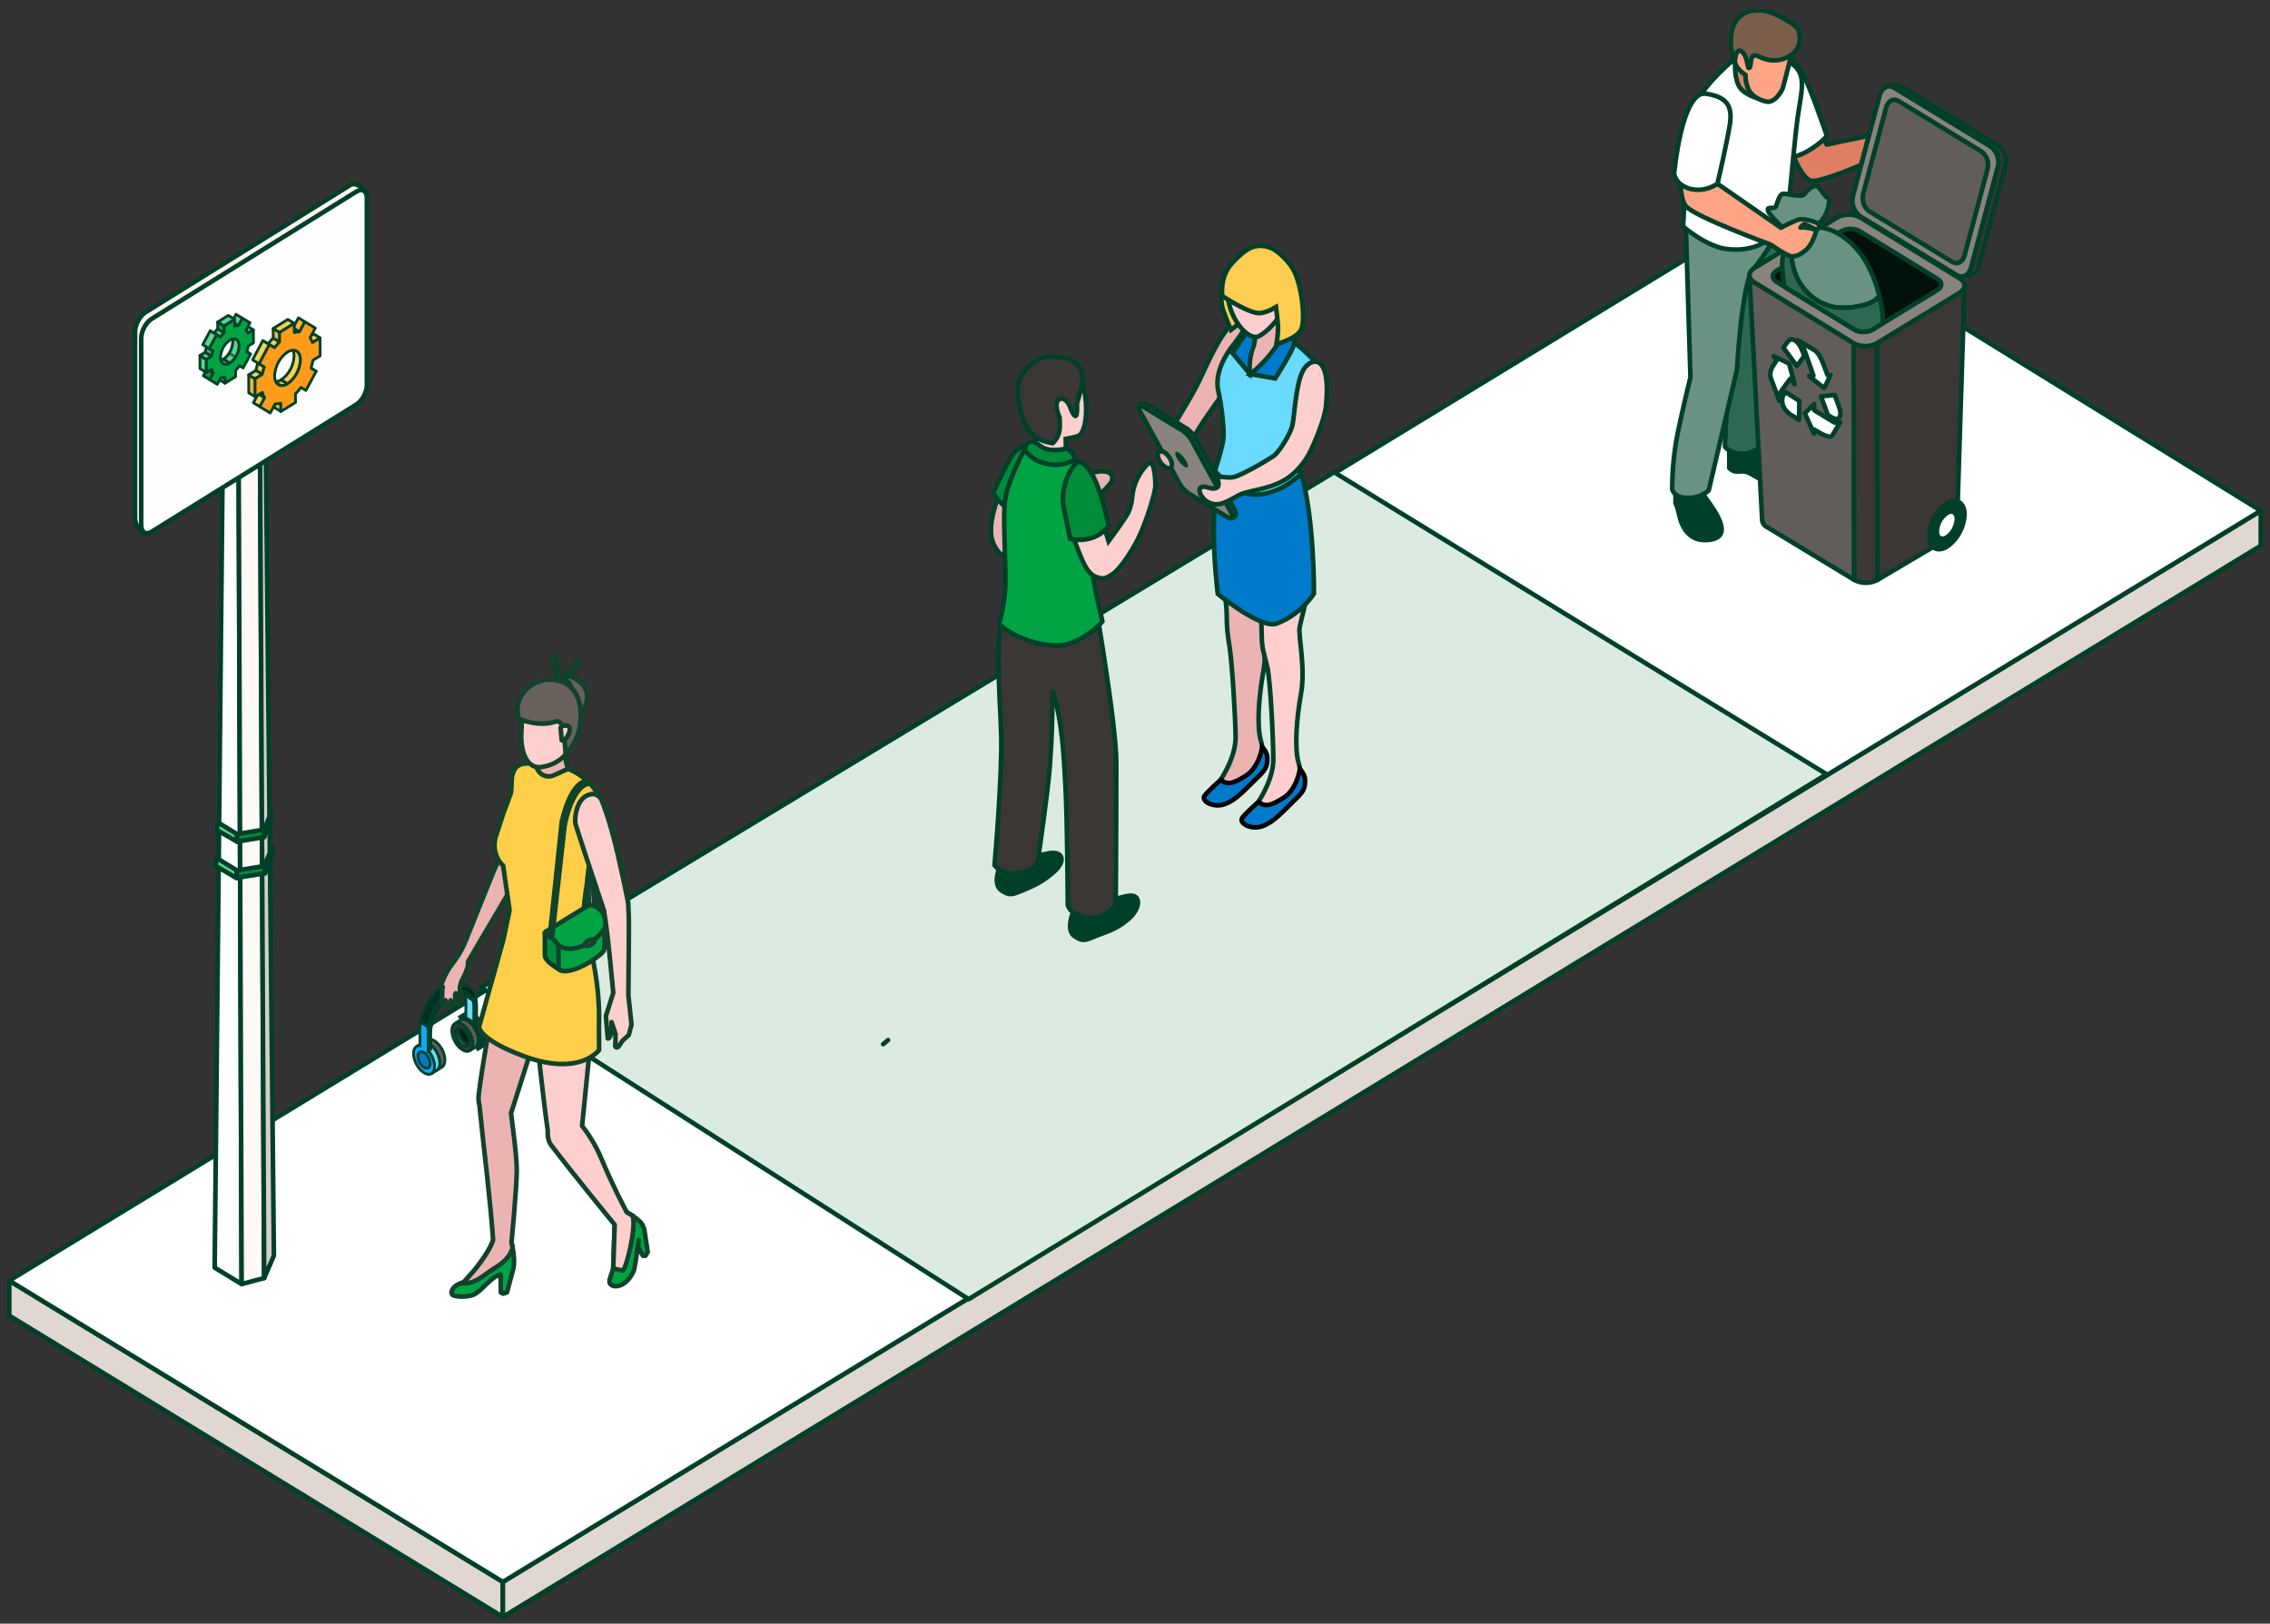 <svg width="246" height="176" viewBox="0 0 246 176" fill="none" xmlns="http://www.w3.org/2000/svg">
<rect x="0" y="0" width="246" height="176" fill="#333333" stroke="none"/>
<path d="M1 142.612L54.496 175.271L245 59.157L191.823 26.304L1 142.612Z" fill="#E0D7D0" stroke="#00402A" stroke-width="0.5" stroke-linecap="round" stroke-linejoin="round"/>
<path d="M1 142.612V138.817L54.496 171.475V175.271L1 142.612Z" fill="#E0D7D0" stroke="#00402A" stroke-width="0.5" stroke-linecap="round" stroke-linejoin="round"/>
<path d="M54.496 171.475V175.271L245 59.157V55.361L54.496 171.475Z" fill="#E0D7D0" stroke="#00402A" stroke-width="0.5" stroke-linecap="round" stroke-linejoin="round"/>
<path d="M187.458 90.434L245 55.361L191.823 22.509L1 138.817L54.496 171.475L187.458 90.434Z" fill="white" stroke="#00402A" stroke-width="0.5" stroke-linecap="round" stroke-linejoin="round"/>
<path d="M52.137 107.045L104.972 140.829L197.945 83.926L144.584 51.186L52.137 107.045Z" fill="#DCEBE1" stroke="#00402A" stroke-width="0.5" stroke-linecap="round" stroke-linejoin="round"/>
<path d="M95.711 113.185L96.235 112.745" stroke="#00402A" stroke-width="0.5" stroke-linecap="round" stroke-linejoin="round"/>
<g clip-path="url(#clip0_321_1719)">
<path d="M51.229 110.329C50.911 110.134 50.623 110.116 50.415 110.244L49.851 110.591C50.059 110.463 50.347 110.481 50.665 110.675C51.298 111.061 51.809 111.997 51.806 112.765C51.805 113.147 51.678 113.416 51.472 113.542L52.036 113.195C52.242 113.069 52.369 112.8 52.37 112.419C52.372 111.65 51.862 110.715 51.229 110.329Z" fill="#0DA9FF" stroke="#00402A" stroke-miterlimit="10"/>
<path d="M50.665 110.675C51.298 111.061 51.809 111.997 51.806 112.765C51.804 113.533 51.29 113.843 50.658 113.457C50.025 113.071 49.515 112.136 49.517 111.368C49.519 110.599 50.033 110.289 50.665 110.675V110.675Z" fill="#5B5E71"/>
<path d="M51.375 110.859L50.489 110.315L50.481 108.538C50.48 108.271 50.449 108.028 50.39 107.813L51.276 108.358C51.335 108.572 51.366 108.815 51.366 109.082L51.375 110.859Z" fill="#6BDAFF" stroke="#00402A" stroke-width="0.3" stroke-miterlimit="10"/>
<path d="M51.816 112.766C51.814 113.147 51.687 113.415 51.482 113.542L50.929 113.879C50.722 114.015 50.427 114.001 50.102 113.804C49.471 113.417 48.961 112.482 48.962 111.714C48.964 111.318 49.101 111.044 49.321 110.925C49.311 110.927 49.303 110.933 49.295 110.937L49.859 110.59C50.069 110.462 50.356 110.481 50.674 110.676C51.307 111.061 51.818 111.996 51.816 112.766V112.766Z" fill="#1D2943"/>
<path d="M50.674 110.675C50.356 110.481 50.068 110.463 49.859 110.591L49.296 110.937C49.504 110.809 49.702 110.887 50.02 111.081C50.652 111.467 51.128 112.36 51.126 113.128C51.125 113.51 51.123 113.762 50.917 113.888L51.481 113.542C51.687 113.416 51.814 113.147 51.815 112.765C51.817 111.997 51.306 111.061 50.674 110.675V110.675Z" fill="#615D5A" stroke="#00402A" stroke-width="0.3" stroke-miterlimit="10"/>
<path d="M50.11 111.022C50.743 111.408 51.253 112.343 51.251 113.112C51.249 113.88 50.735 114.19 50.103 113.804C49.47 113.418 48.96 112.482 48.962 111.714C48.964 110.946 49.478 110.636 50.11 111.022V111.022Z" fill="#3A3735" stroke="#00402A" stroke-width="0.3" stroke-miterlimit="10"/>
<path d="M50.41 113.023C50.008 112.778 49.684 112.184 49.686 111.697C49.686 111.594 49.701 111.504 49.728 111.429C49.52 111.458 49.381 111.652 49.38 111.97C49.379 112.457 49.703 113.05 50.104 113.295C50.421 113.488 50.69 113.407 50.791 113.124C50.68 113.14 50.549 113.108 50.41 113.023H50.41Z" fill="#615D5A" stroke="#00402A" stroke-width="0.3" stroke-miterlimit="10"/>
<path d="M50.109 111.53C49.969 111.445 49.839 111.413 49.728 111.429C49.701 111.504 49.686 111.594 49.686 111.697C49.684 112.184 50.008 112.778 50.41 113.023C50.549 113.108 50.68 113.14 50.791 113.124C50.818 113.049 50.833 112.959 50.833 112.856C50.834 112.369 50.51 111.775 50.109 111.53L50.109 111.53Z" fill="#002015" stroke="#00402A" stroke-width="0.3" stroke-miterlimit="10"/>
<path d="M51.276 108.358L50.39 107.813L50.682 107.636L51.568 108.18L51.276 108.358Z" fill="#D6B218"/>
<path d="M51.568 108.18C51.62 108.4 51.647 108.644 51.648 108.91L51.656 110.691L51.374 110.863L51.367 109.082C51.366 108.815 51.335 108.572 51.276 108.358L51.568 108.18V108.18Z" fill="#0DA9FF" stroke="#00402A" stroke-width="0.3" stroke-miterlimit="10"/>
<path d="M47.077 112.815C46.759 112.621 46.47 112.603 46.262 112.731L45.698 113.077C45.907 112.95 46.195 112.968 46.513 113.162C47.145 113.548 47.656 114.484 47.654 115.252C47.653 115.634 47.526 115.902 47.32 116.028L47.884 115.682C48.09 115.556 48.217 115.287 48.218 114.906C48.22 114.137 47.709 113.201 47.077 112.815Z" fill="#615D5A" stroke="#00402A" stroke-width="0.3" stroke-miterlimit="10"/>
<path d="M46.513 113.162C47.145 113.548 47.656 114.484 47.654 115.252C47.652 116.02 47.138 116.33 46.506 115.944C45.873 115.558 45.362 114.622 45.364 113.854C45.367 113.086 45.88 112.776 46.513 113.162V113.162Z" fill="#5B5E71"/>
<path d="M46.522 113.162C46.204 112.968 45.916 112.95 45.707 113.077L45.143 113.424C45.352 113.296 45.153 113.496 45.471 113.691C46.103 114.077 46.814 114.913 46.812 115.681C46.811 116.063 46.971 116.249 46.765 116.375L47.329 116.028C47.535 115.902 47.662 115.634 47.663 115.252C47.665 114.484 47.154 113.548 46.522 113.162H46.522Z" fill="#6BDAFF" stroke="#00402A" stroke-width="0.3" stroke-miterlimit="10"/>
<path d="M46.4 113.886L46.544 112.106C46.544 111.839 46.417 111.573 46.468 111.292L45.582 110.748C45.531 111.029 45.505 111.307 45.505 111.575L45.513 113.346C45.101 113.306 44.811 113.624 44.809 114.201C44.807 114.969 45.318 115.904 45.951 116.291C46.583 116.677 47.097 116.367 47.099 115.599C47.101 115.021 46.812 114.348 46.4 113.886Z" fill="#0DA9FF" stroke="#00402A" stroke-width="0.3" stroke-miterlimit="10"/>
<path d="M46.468 111.293L45.583 110.749L45.874 110.571L46.76 111.115L46.468 111.293Z" fill="#D6B218"/>
<path d="M46.76 111.115C46.703 111.398 46.672 111.678 46.673 111.947L46.681 113.728L46.399 113.9L46.391 112.119C46.391 111.851 46.417 111.573 46.468 111.293L46.76 111.115Z" fill="#6BDAFF" stroke="#00402A" stroke-width="0.3" stroke-miterlimit="10"/>
<path d="M45.956 114.093C46.323 114.317 46.62 114.859 46.618 115.305C46.617 115.75 46.319 115.93 45.952 115.706C45.585 115.482 45.289 114.94 45.29 114.494C45.291 114.048 45.59 113.869 45.956 114.093Z" fill="#007ACB" stroke="#00402A" stroke-width="0.3" stroke-miterlimit="10"/>
<path d="M47.088 109.418C46.995 109.591 46.91 109.769 46.83 109.951C46.908 109.769 46.993 109.591 47.088 109.418Z" fill="#DF3260"/>
<path d="M50.913 107.047L50.028 106.501C49.518 106.195 48.843 106.269 48.125 106.706C48.123 106.706 48.123 106.708 48.121 106.71C47.44 107.126 46.821 107.817 46.348 108.614C45.948 109.294 45.653 110.05 45.523 110.786L46.407 111.33L46.821 111.077C47.096 109.752 47.972 108.369 49.013 107.735C49.411 107.491 49.793 107.38 50.133 107.407C50.218 107.534 50.282 107.683 50.329 107.85L51.216 108.394L51.627 108.143C51.511 107.639 51.267 107.26 50.913 107.047H50.913ZM46.831 109.951C46.908 109.769 46.993 109.591 47.088 109.418C46.995 109.591 46.91 109.769 46.831 109.951Z" fill="#DF3260"/>
<path d="M47.088 109.418C46.995 109.591 46.91 109.769 46.83 109.951C46.908 109.769 46.993 109.591 47.088 109.418Z" fill="#DF3260"/>
<path d="M51.215 108.395L50.329 107.851C50.222 107.471 50.024 107.184 49.747 107.017L50.633 107.561C50.91 107.728 51.108 108.016 51.215 108.395Z" fill="#003020" stroke="#00402A" stroke-width="0.3" stroke-miterlimit="10"/>
<path d="M50.913 107.047C50.404 106.739 49.728 106.813 49.011 107.25C49.009 107.252 49.007 107.252 49.005 107.254C48.327 107.67 47.705 108.361 47.234 109.158C46.833 109.838 46.538 110.596 46.407 111.33L45.523 110.786C45.653 110.05 45.948 109.294 46.348 108.614C46.821 107.817 47.44 107.126 48.121 106.71C48.123 106.708 48.123 106.706 48.125 106.706C48.843 106.269 49.518 106.195 50.028 106.501L50.913 107.047L50.913 107.047Z" fill="#003020" stroke="#00402A" stroke-width="0.3" stroke-miterlimit="10"/>
<path d="M49.011 107.25C49.729 106.812 50.404 106.74 50.914 107.046C51.268 107.26 51.511 107.639 51.627 108.143L51.215 108.395C51.108 108.016 50.91 107.728 50.632 107.561C50.199 107.3 49.623 107.362 49.012 107.735C47.973 108.369 47.096 109.753 46.821 111.077L46.408 111.33C46.692 109.728 47.75 108.02 49.011 107.25V107.25Z" fill="#002015" stroke="#00402A" stroke-width="0.3" stroke-miterlimit="10"/>
<path d="M50.067 139.054C50.331 138.98 50.352 138.86 50.927 138.243C51.884 137.22 53.249 135.271 53.438 134.402L55.384 134.499C55.384 134.499 55.9 136.311 55.626 137.534L54.937 140.1L54.507 140.226L54.276 140.106L54.249 138.145C53.169 138.391 52.185 140.02 51.255 140.369C50.481 140.654 49.438 140.54 49.175 140.431C49.175 140.431 48.901 140.351 48.928 140.054C48.928 140.054 49.014 139.346 50.062 139.06L50.067 139.054Z" fill="#00A443" stroke="#11422B" stroke-width="0.5" stroke-linejoin="round"/>
<path d="M66.463 137.471C66.124 138.625 65.828 139.008 66.264 139.294C66.866 139.683 68.049 139.197 68.672 137.762C68.779 137.522 68.973 136.174 69.124 135.128L69.677 136.122H69.946L70.193 135.716L69.822 133.259C69.747 133.03 69.597 132.665 69.43 132.499C68.774 131.847 67.919 131.401 67.919 131.401L66.613 132.75L66.457 137.465L66.463 137.471ZM69.129 135.122C69.167 134.853 69.204 134.602 69.237 134.402L69.129 135.122Z" fill="#00A443" stroke="#11422B" stroke-width="0.5" stroke-linejoin="round"/>
<path d="M64.511 107.878C64.511 108.787 64.156 111.313 64.156 111.313L63.081 122.04C63.667 122.783 64.517 124.017 65.205 125.669C66.317 128.327 67.452 130.521 67.925 131.407C67.925 131.407 68.204 131.55 68.559 131.796C69 132.916 67.86 137.705 67.468 137.705C67.307 137.705 66.645 137.54 66.457 137.488C66.457 137.482 66.457 137.477 66.457 137.471L66.613 132.756C66.613 132.756 62.324 127.538 59.711 124.103C59.453 123.766 59.308 123.126 59.367 122.606C58.829 118.885 58.109 111.89 58.109 111.89L55.776 105.66L63.485 104.334C63.485 104.334 64.522 103.803 64.501 107.878H64.511Z" fill="#FFCFCD" stroke="#11422B" stroke-width="0.5" stroke-linejoin="round"/>
<path d="M68.613 131.83C68.613 131.83 68.65 131.859 68.672 131.87C68.672 131.882 68.645 131.853 68.613 131.83Z" fill="white" stroke="#11422B" stroke-width="0.5" stroke-linejoin="round"/>
<path d="M68.559 131.796C68.559 131.796 68.586 131.807 68.613 131.83C68.597 131.819 68.575 131.807 68.559 131.796Z" fill="white" stroke="#11422B" stroke-width="0.5" stroke-linejoin="round"/>
<path d="M62.936 74.021C64.683 75.576 62.651 77.742 62.651 77.742L62.324 79.022L60.576 73.787C60.576 73.787 61.189 72.461 62.942 74.016L62.936 74.021Z" fill="#68605B" stroke="#11422B" stroke-width="0.5" stroke-linejoin="round"/>
<path d="M61.867 74.404L60.318 73.736C60.318 73.736 61.442 73.261 61.867 74.404Z" fill="white" stroke="#11422B" stroke-width="0.5" stroke-linejoin="round"/>
<path d="M50.927 138.243C51.884 137.22 53.249 135.271 53.438 134.402C53.368 133.345 53.131 130.304 52.309 123.154C52.201 122.206 52.051 120.771 51.954 119.794C51.862 119.422 51.836 119.028 51.879 118.668C52.212 115.919 52.884 111.976 54.615 102.694L58.673 110.341L55.383 120.668C55.48 121.6 56.013 125.258 56.002 126.887C55.991 128.79 55.443 134.579 55.443 134.579C55.443 134.579 55.432 134.596 55.416 134.619C55.448 134.751 55.502 134.979 55.556 135.265C55.513 135.408 55.502 135.431 55.437 135.568C55.394 135.665 55.351 135.756 55.308 135.854C54.69 136.968 53.577 137.408 52.626 138.128C51.712 138.82 50.873 139.237 49.986 139.083C50.013 139.077 50.035 139.066 50.062 139.06C50.325 138.986 50.347 138.865 50.922 138.248L50.927 138.243Z" fill="#EBB4B2" stroke="#11422B" stroke-width="0.5" stroke-linejoin="round"/>
<path d="M50.454 102.02C51.432 99.557 52.422 97.105 53.416 94.647C54.201 92.71 55.265 90.99 55.814 88.949C56.125 87.795 56.513 84.994 58.018 85.177C58.104 85.189 58.184 85.183 58.265 85.177C58.098 85.732 57.867 86.463 57.55 87.412C56.615 90.229 55.287 96.127 55.169 96.653C55.163 96.682 55.152 96.705 55.142 96.728L50.745 104.197C50.712 104.254 50.702 104.323 50.718 104.392C50.75 104.563 50.712 105.06 50.008 106.363C49.997 106.38 49.992 106.403 49.986 106.42L49.858 106.935C49.858 106.935 49.847 106.981 49.847 107.003V107.838C49.847 107.838 49.927 108.729 49.54 108.541L49.39 107.655L49.315 107.838C49.315 107.838 49.503 108.981 48.981 108.907L48.842 108.432C48.842 108.752 48.788 109.147 48.476 109.107L48.277 108.432C48.1 108.769 47.895 108.627 47.895 108.627L47.938 107.101C47.938 107.101 47.955 107.055 47.987 106.992C47.863 107.066 47.766 107.038 47.718 107.009C48.046 106.146 48.347 105.346 48.949 104.58C49.578 103.774 50.062 102.98 50.449 102.008L50.454 102.02Z" fill="#EBB4B2" stroke="#11422B" stroke-width="0.5" stroke-linejoin="round"/>
<path d="M55.222 98.682L54.523 93.83C54.523 93.83 53.217 92.801 53.706 90.749L54.523 88.241L55.341 86.029C55.486 85.372 55.405 84.497 55.513 84.057C55.76 83.046 56.34 82.908 56.34 82.908C56.34 82.908 56.491 82.8 56.991 82.754C57.985 82.668 59.813 82.605 61.571 83.331C62.974 83.909 64.334 85.017 65.199 86.766C65.952 88.281 63.608 92.956 63.254 98.825C63.237 99.054 63.254 99.282 63.302 99.505L64.103 103.386C64.103 103.386 64.275 104.043 64.458 105.106L64.474 105.192C64.726 106.655 64.995 108.849 64.909 111.193L64.925 113.816C64.925 113.816 62.845 116.771 56.663 114.45C51.911 112.667 51.911 111.33 51.911 111.33L54.55 101.86L55.217 98.688L55.222 98.682Z" fill="#FFCF49" stroke="#11422B" stroke-width="0.5" stroke-linejoin="round"/>
<path d="M61.576 83.337L59.996 84.046C59.136 84.428 58.168 83.817 58.087 82.834C58.007 81.845 58.007 80.948 58.007 80.948L61.275 81.325C61.135 82.325 61.571 83.337 61.571 83.337H61.576Z" fill="#EBB4B2" stroke="#11422B" stroke-width="0.5" stroke-linejoin="round"/>
<path d="M62.807 76.605L62.436 79.302C61.872 82.725 58.969 83.085 58.969 83.085C57.233 83.577 56.48 81.731 56.48 79.816L56.674 75.439L62.807 76.599V76.605Z" fill="#FFCFCD" stroke="#11422B" stroke-width="0.5" stroke-linejoin="round"/>
<path d="M64.463 98.219L63.888 98.111L63.646 95.322L63.888 93.316L64.463 98.219Z" fill="white" stroke="#11422B" stroke-width="0.5" stroke-linejoin="round"/>
<path d="M60.813 101.283L60.732 105.169C60.732 105.169 59.765 104.615 59.367 104.163C59.211 103.986 59.05 103.809 59.05 103.563V101.18L59.157 100.98L60.808 101.294L60.813 101.283Z" fill="#008C39" stroke="#00402A" stroke-width="0.5" stroke-linejoin="round"/>
<path d="M65.436 103.037C65.216 103.574 61.743 105.969 60.555 105.066L60.501 101.403L65.431 99.951C65.431 99.951 65.651 102.5 65.431 103.037H65.436Z" fill="#00A443" stroke="#11422B" stroke-width="0.5" stroke-linejoin="round"/>
<path d="M59.48 100.78L63.694 98.191C64.028 97.985 64.549 98.213 64.861 98.454C65.275 98.774 65.57 99.191 65.64 100.065C65.758 101.597 61.506 104.077 60.254 102.123C60.254 102.123 59.55 101.3 59.06 101.174C58.862 101.123 59.485 100.78 59.485 100.78H59.48Z" fill="#00A443" stroke="#11422B" stroke-width="0.5" stroke-linejoin="round"/>
<path d="M63.78 101.94C64.065 101.797 64.35 101.791 64.409 101.928C64.468 102.066 64.28 102.288 63.995 102.426C63.705 102.568 63.425 102.574 63.366 102.437C63.307 102.3 63.495 102.077 63.78 101.94Z" fill="white" stroke="#11422B" stroke-width="0.5" stroke-linejoin="round"/>
<path d="M61.205 89.326L59.824 101.683L59.571 101.574L60.877 89.138L61.205 89.326Z" fill="white" stroke="#11422B" stroke-width="0.5" stroke-linejoin="round"/>
<path d="M64.044 86.08C64.528 86 65.006 86.292 65.205 86.766C65.457 87.378 65.855 88.452 66.328 90.167C67.162 93.167 68.075 97.871 68.075 97.871C68.075 97.871 68.108 98.602 68.145 99.374C68.172 99.939 68.124 105.237 68.097 107.986L68.108 107.969L68.436 111.073L68.14 112.193L67.446 112.821C67.446 112.821 67.145 113.273 67.102 113.353C66.957 113.633 66.629 113.599 66.672 113.279L66.694 112.942L66.705 112.067L66.275 110.798V111.896C66.059 112.69 65.866 112.57 65.866 112.57L65.662 110.13L66.457 107.632C66.457 107.632 65.882 101.083 65.447 98.694C65.447 98.694 62.485 89.818 62.361 89.264C62.254 88.784 62.404 86.366 64.054 86.092L64.044 86.08Z" fill="#FFCFCD" stroke="#11422B" stroke-width="0.5" stroke-linejoin="round"/>
<path d="M61.259 74.05C61.99 74.467 63.366 75.656 62.807 78.919C62.533 80.514 61.275 81.811 61.275 81.811V81.32C61.275 81.32 61.092 79.148 60.942 78.696C60.856 78.433 60.576 78.102 60.238 78.216C58.297 78.868 56.233 77.919 56.233 77.919C55.733 76.416 56.513 75.267 57.023 74.753C58.517 73.233 60.528 73.627 61.259 74.044V74.05Z" fill="#68605B" stroke="#11422B" stroke-width="0.5" stroke-linejoin="round"/>
<path d="M61.324 78.65C61.861 78.668 61.824 79.136 61.598 79.611C61.227 80.394 60.872 80.245 60.872 80.245L60.754 78.879C60.754 78.879 60.786 78.633 61.324 78.656V78.65Z" fill="#FFCFCD" stroke="#11422B" stroke-width="0.5" stroke-linejoin="round"/>
<path d="M60.184 71.129L60.754 73.793H60.571L59.791 71.278C59.791 71.278 60.023 71.009 60.178 71.129H60.184Z" fill="white" stroke="#11422B" stroke-width="0.5" stroke-linejoin="round"/>
<path d="M62.866 72.01L61.023 73.787L60.867 73.69L62.598 71.672C62.791 71.655 62.866 72.004 62.866 72.004V72.01Z" fill="white" stroke="#11422B" stroke-width="0.5" stroke-linejoin="round"/>
<path d="M63.581 84.646L64.001 84.972C64.001 84.972 62.318 84.514 61.205 89.326L60.877 89.138C60.877 89.138 61.694 84.891 63.581 84.64V84.646Z" fill="white" stroke="#11422B" stroke-width="0.5" stroke-linejoin="round"/>
</g>
<g clip-path="url(#clip1_321_1719)">
<path d="M197.306 14.459L197.966 15.671L202.542 14.704L201.7 17.871C201.7 17.871 197.479 19.715 196.359 19.603C195.239 19.49 194.145 16.369 194.145 16.369L197.306 14.459Z" fill="#E07E63" stroke="#00402A" stroke-width="0.5" stroke-linecap="round" stroke-linejoin="round"/>
<path d="M193.423 6.334C193.423 6.334 194.459 6.483 195.279 7.834C196.1 9.184 197.966 14.701 197.966 14.701C197.966 14.701 197.823 15.095 196.502 16.004C195.181 16.914 194.325 16.974 194.325 16.974L193.423 6.334Z" fill="white" stroke="#00402A" stroke-width="0.5" stroke-linecap="round" stroke-linejoin="round"/>
<path d="M181.574 52.866V54.499C181.713 54.816 181.821 55.147 181.898 55.486C182.042 56.094 182.473 58.98 185.423 58.486C188.373 57.991 184.759 54.081 184.587 53.568L184.416 53.055L181.574 52.866Z" fill="#00402A" stroke="#00402A" stroke-width="0.5" stroke-linecap="round" stroke-linejoin="round"/>
<path d="M187.402 48.156V50.739C187.517 50.866 187.657 50.966 187.812 51.031C187.968 51.096 188.134 51.126 188.301 51.118C188.912 51.118 189.021 50.967 189.777 51.384C190.533 51.802 191.684 52.523 192.871 52.6C194.058 52.675 194.957 52.105 194.705 51.384C194.454 50.663 190.928 49.03 190.604 48.498C190.28 47.966 187.402 48.156 187.402 48.156Z" fill="#00402A" stroke="#00402A" stroke-width="0.5" stroke-linecap="round" stroke-linejoin="round"/>
<path d="M193.589 23.244C193.589 23.244 192.762 35.092 192.222 38.624C191.682 42.156 190.603 48.498 190.603 48.498C190.052 48.986 189.343 49.231 188.625 49.182C187.402 49.104 186.934 48.422 186.934 48.422C186.934 48.422 187.042 44.359 187.474 40.371C187.905 36.384 188.517 24.61 188.517 24.61L193.589 23.244Z" fill="#2F6852" stroke="#00402A" stroke-width="0.5" stroke-linecap="round" stroke-linejoin="round"/>
<path d="M182.689 24.307L183.193 40.902C183.193 40.902 182.401 44.092 181.791 47.054C181.411 49.016 181.218 51.014 181.215 53.016C181.215 53.016 181.359 53.966 182.87 53.966C183.703 54.001 184.521 53.718 185.172 53.168L188.23 40.104C188.23 40.104 188.769 30.496 189.992 29.167C191.216 27.838 193.296 24.187 193.296 24.187L182.689 24.307Z" fill="#699282" stroke="#00402A" stroke-width="0.5" stroke-linecap="round" stroke-linejoin="round"/>
<path d="M188.035 6.334C188.035 6.334 184.829 8.964 183.84 11.129C182.852 13.293 182.617 18.8 182.545 21.325C182.473 23.85 182.383 24.535 182.383 24.535C182.383 24.535 184.938 26.788 187.258 27.01C189.578 27.231 191.017 26.547 191.97 25.674C192.62 25.051 193.204 24.357 193.715 23.604C193.715 23.604 194.273 17.452 194.632 14.186C194.992 10.92 195.46 9.724 195.208 8.414C194.956 7.104 193.679 6.61 193.679 6.61L188.035 6.334Z" fill="white" stroke="#00402A" stroke-width="0.5" stroke-linecap="round" stroke-linejoin="round"/>
<path d="M188.054 6.877C187.984 7.651 188.089 8.431 188.36 9.154C188.802 10.206 190.409 10.634 190.409 10.634L190.614 8.228L189.235 6.76L188.054 6.877Z" fill="#E07E63" stroke="#00402A" stroke-width="0.5" stroke-linecap="round" stroke-linejoin="round"/>
<path d="M194.327 5.223L193.252 9.384C193.206 9.564 193.133 9.735 193.037 9.892C192.763 10.345 192.155 11.167 191.431 11.015C190.442 10.805 189.579 10.236 189.345 9.324C189.215 8.942 189.154 8.537 189.165 8.13C189.165 8.13 187.92 7.344 188.012 6.492C188.068 5.938 188.093 5.381 188.086 4.824L190.226 4.635L194.327 5.223Z" fill="#FFA485" stroke="#00402A" stroke-width="0.5" stroke-linecap="round" stroke-linejoin="round"/>
<path d="M187.977 6.837C187.977 6.837 187.06 4.331 187.977 2.527C188.895 0.723 191.161 1.047 191.97 1.369C192.78 1.691 194.567 2.584 194.873 3.229C195.061 3.668 195.108 4.161 195.006 4.631C194.904 5.1 194.659 5.522 194.309 5.831C193.921 6.133 193.477 6.347 193.006 6.458C192.535 6.569 192.048 6.576 191.574 6.477C190.819 6.306 190.459 6.002 190.298 6.021C190.136 6.04 189.902 5.907 189.794 6.419C189.686 6.932 189.722 7.388 189.524 7.369C189.326 7.35 189.434 6.135 188.749 5.584C188.064 5.034 187.977 6.837 187.977 6.837Z" fill="#7A5E4B" stroke="#00402A" stroke-width="0.5" stroke-linecap="round" stroke-linejoin="round"/>
<path d="M190.105 30.595L200.874 37.202L200.943 62.857L191.48 57.124C191.338 57.057 191.215 56.95 191.124 56.816C191.034 56.681 190.978 56.524 190.964 56.359L189.588 29.831C189.603 29.995 189.658 30.152 189.749 30.286C189.84 30.42 189.962 30.527 190.105 30.595Z" fill="#615D5A" stroke="#00402A" stroke-width="0.5" stroke-linecap="round" stroke-linejoin="round"/>
<path d="M212.371 31.73C212.516 31.662 212.641 31.554 212.734 31.418C212.826 31.281 212.882 31.122 212.897 30.955L212.066 57.3C212.052 57.467 211.996 57.627 211.904 57.763C211.811 57.899 211.686 58.007 211.541 58.075L203.46 62.857L203.391 37.202L212.371 31.73Z" fill="#3A3735" stroke="#00402A" stroke-width="0.5" stroke-linecap="round" stroke-linejoin="round"/>
<path d="M203.394 37.202L203.463 62.857C203.073 63.067 202.641 63.176 202.203 63.176C201.765 63.176 201.333 63.067 200.943 62.857L200.874 37.202C201.264 37.412 201.696 37.521 202.134 37.521C202.572 37.521 203.004 37.412 203.394 37.202Z" fill="#3A3735" stroke="#00402A" stroke-width="0.5" stroke-linecap="round" stroke-linejoin="round"/>
<path d="M190.113 29.054L199.091 23.582C199.481 23.372 199.913 23.263 200.351 23.263C200.788 23.263 201.22 23.372 201.61 23.582L212.379 30.189C213.073 30.614 213.071 31.303 212.372 31.729L203.394 37.201C203.004 37.411 202.572 37.52 202.134 37.52C201.696 37.52 201.264 37.411 200.874 37.201L190.105 30.595C189.411 30.169 189.415 29.479 190.113 29.054Z" fill="#89837E" stroke="#00402A" stroke-width="0.5" stroke-linecap="round" stroke-linejoin="round"/>
<path d="M192.525 29.344L199.557 25.059C199.863 24.895 200.201 24.809 200.544 24.809C200.887 24.809 201.225 24.895 201.53 25.059L209.966 30.233C210.509 30.566 210.507 31.106 209.961 31.44L202.928 35.725C202.622 35.89 202.284 35.975 201.941 35.975C201.598 35.975 201.26 35.89 200.954 35.725L192.519 30.551C191.975 30.218 191.978 29.677 192.525 29.344Z" fill="#00100B" stroke="#00402A" stroke-width="0.5" stroke-linecap="round" stroke-linejoin="round"/>
<path d="M198.531 45.637C198.278 45.486 198.025 45.334 197.772 45.18C197.393 44.948 197.013 44.712 196.633 44.483L196.591 44.446C196.591 44.236 196.591 44.028 196.591 43.802C196.25 44.139 195.92 44.467 195.587 44.796C195.917 45.529 196.245 46.26 196.572 46.987L196.587 46.991C196.587 46.851 196.587 46.711 196.587 46.56L197.163 46.886C197.471 47.091 197.81 47.238 198.165 47.319C198.249 47.341 198.336 47.335 198.416 47.301C198.495 47.268 198.563 47.209 198.608 47.132C198.861 46.692 199.129 46.269 199.393 45.842C199.404 45.821 199.415 45.798 199.427 45.779C199.278 45.835 199.118 45.852 198.962 45.827C198.806 45.802 198.658 45.737 198.531 45.637Z" fill="white" stroke="#00402A" stroke-width="0.5" stroke-linecap="round" stroke-linejoin="round"/>
<path d="M195.646 38.213C195.933 39.026 196.214 39.842 196.497 40.654L196.521 40.736C196.365 40.744 196.216 40.753 196.054 40.759L196.087 40.795C196.6 41.206 197.115 41.614 197.631 42.025C197.637 42.031 197.644 42.036 197.65 42.04C197.681 42.059 197.698 42.051 197.713 42.019L198.351 40.723C198.359 40.701 198.366 40.678 198.371 40.654C198.255 40.659 198.157 40.665 198.05 40.667C198.035 40.622 198.02 40.586 198.006 40.55C197.874 40.191 197.739 39.831 197.604 39.47C197.482 39.139 197.331 38.821 197.15 38.522C197.021 38.293 196.843 38.101 196.631 37.959L196.622 37.954C196.345 37.791 196.068 37.623 195.792 37.454C195.516 37.286 195.239 37.116 194.962 36.948L194.853 36.882C194.927 36.96 194.986 37.02 195.042 37.086C195.308 37.419 195.513 37.801 195.646 38.213Z" fill="white" stroke="#00402A" stroke-width="0.5" stroke-linecap="round" stroke-linejoin="round"/>
<path d="M193.051 42.369C193.359 41.94 193.67 41.518 193.978 41.09C193.992 41.072 194.007 41.053 194.023 41.036C194.176 41.243 194.322 41.438 194.486 41.66C194.471 41.599 194.462 41.564 194.453 41.529C194.275 40.869 194.092 40.207 193.918 39.55C193.912 39.514 193.9 39.479 193.881 39.449C193.861 39.419 193.836 39.393 193.807 39.374C193.796 39.368 193.784 39.362 193.77 39.355C193.388 39.173 193.005 38.987 192.623 38.799C192.496 38.738 192.37 38.68 192.223 38.609C192.34 38.77 192.44 38.907 192.542 39.045C192.395 39.276 192.251 39.499 192.109 39.722C191.986 39.914 191.903 40.13 191.867 40.358C191.823 40.573 191.839 40.797 191.914 41.002C192.212 41.803 192.51 42.602 192.806 43.402L192.829 43.456C192.825 43.321 192.809 43.163 192.819 43.028C192.831 42.788 192.912 42.559 193.051 42.369Z" fill="white" stroke="#00402A" stroke-width="0.5" stroke-linecap="round" stroke-linejoin="round"/>
<path d="M193.552 42.538H193.492C193.33 42.689 193.215 42.888 193.16 43.108C193.114 43.367 193.129 43.633 193.204 43.883C193.279 44.133 193.413 44.359 193.592 44.541C193.728 44.706 193.886 44.848 194.062 44.963L194.074 44.97C194.22 45.056 194.367 45.144 194.513 45.234L194.961 45.507C194.974 44.831 194.987 44.151 195 43.465L194.951 43.426C194.487 43.131 194.02 42.833 193.552 42.538Z" fill="white" stroke="#00402A" stroke-width="0.5" stroke-linecap="round" stroke-linejoin="round"/>
<path d="M194.545 36.918C194.515 36.9 194.484 36.884 194.452 36.87C194.344 36.805 194.218 36.781 194.095 36.802C193.973 36.824 193.86 36.889 193.778 36.987C193.608 37.186 193.458 37.415 193.302 37.636C193.291 37.651 193.28 37.668 193.265 37.69C193.753 38.352 194.239 39.01 194.729 39.673C194.987 39.323 195.24 38.98 195.493 38.635L195.497 38.565C195.405 38.216 195.272 37.881 195.102 37.567C194.969 37.307 194.778 37.084 194.545 36.918Z" fill="white" stroke="#00402A" stroke-width="0.5" stroke-linecap="round" stroke-linejoin="round"/>
<path d="M198.061 44.932L198.126 45.012L198.264 45.095L198.337 45.14C198.455 45.215 198.577 45.282 198.704 45.34C198.979 45.459 199.211 45.435 199.352 45.213C199.41 45.078 199.442 44.933 199.445 44.785C199.449 44.637 199.425 44.49 199.374 44.352C199.313 44.109 199.211 43.861 199.123 43.615C199.03 43.356 198.93 43.093 198.831 42.822C198.332 42.869 197.838 42.916 197.339 42.965C197.582 43.63 197.82 44.28 198.061 44.932Z" fill="white" stroke="#00402A" stroke-width="0.5" stroke-linecap="round" stroke-linejoin="round"/>
<path d="M210.973 54.6C210.415 54.983 209.952 55.499 209.619 56.107C209.287 56.715 209.095 57.397 209.06 58.097C209.064 59.383 209.926 59.901 210.985 59.255C211.543 58.873 212.007 58.357 212.339 57.749C212.671 57.142 212.863 56.459 212.898 55.758C212.894 54.474 212.033 53.954 210.973 54.6Z" fill="#00402A" stroke="#00402A" stroke-width="0.5" stroke-linecap="round" stroke-linejoin="round"/>
<path d="M210.975 55.608C210.66 55.825 210.397 56.118 210.208 56.462C210.02 56.807 209.912 57.193 209.892 57.591C209.892 58.319 210.382 58.613 210.983 58.247C211.299 58.03 211.562 57.737 211.75 57.393C211.938 57.049 212.047 56.662 212.067 56.265C212.065 55.536 211.576 55.242 210.975 55.608Z" fill="white" stroke="#00402A" stroke-width="0.5" stroke-linecap="round" stroke-linejoin="round"/>
<path d="M216.566 15.785L206.075 9.391C205.886 9.27 205.663 9.22 205.443 9.249L204.624 9.368C204.844 9.339 205.066 9.389 205.256 9.51L215.747 15.904C216.076 16.152 216.323 16.501 216.455 16.904C216.587 17.307 216.596 17.744 216.482 18.152L213.603 28.975C213.558 29.218 213.447 29.442 213.282 29.619C213.117 29.795 212.906 29.916 212.676 29.967L213.496 29.85C213.726 29.799 213.936 29.678 214.101 29.502C214.266 29.325 214.378 29.101 214.423 28.858L217.301 18.036C217.417 17.626 217.407 17.189 217.276 16.786C217.144 16.382 216.896 16.032 216.566 15.785Z" fill="#3A3735" stroke="#00402A" stroke-width="0.5" stroke-linecap="round" stroke-linejoin="round"/>
<path d="M215.747 15.903L205.256 9.508C204.622 9.122 203.923 9.501 203.696 10.357L200.819 21.18C200.705 21.589 200.715 22.026 200.847 22.429C200.98 22.832 201.228 23.181 201.557 23.429L212.048 29.823C212.682 30.209 213.379 29.829 213.606 28.973L216.485 18.151C216.598 17.741 216.589 17.305 216.456 16.902C216.324 16.5 216.076 16.15 215.747 15.903Z" fill="#89837E" stroke="#00402A" stroke-width="0.5" stroke-linecap="round" stroke-linejoin="round"/>
<path d="M214.745 16.434L205.735 10.942C205.191 10.61 204.591 10.935 204.395 11.671L201.924 20.967C201.826 21.318 201.835 21.693 201.948 22.039C202.061 22.385 202.274 22.686 202.557 22.898L211.567 28.391C212.112 28.723 212.711 28.396 212.906 27.661L215.378 18.365C215.476 18.014 215.468 17.639 215.355 17.293C215.241 16.947 215.028 16.647 214.745 16.434Z" fill="#615D5A" stroke="#00402A" stroke-width="0.5" stroke-linecap="round" stroke-linejoin="round"/>
<path d="M194.486 25.936C194.486 25.936 191.707 23.39 191.592 22.824C191.477 22.258 192.281 22.785 192.472 22.339C192.664 21.893 192.816 21.006 193.295 21.006C193.774 21.006 195.336 21.45 195.588 21.006C195.841 20.561 196.492 20.117 196.837 20.157C197.181 20.198 197.794 21.435 198.1 21.435C198.406 21.435 198.161 22.965 197.51 23.794C197.076 24.329 196.58 24.805 196.034 25.209L194.486 25.936Z" fill="#699282" stroke="#00402A" stroke-width="0.5" stroke-linecap="round" stroke-linejoin="round"/>
<path d="M195.196 30.906C195.654 31.579 196.241 32.144 196.919 32.563C197.597 32.982 198.351 33.247 199.131 33.339C199.909 33.403 200.692 33.352 201.456 33.188C201.948 33.115 202.427 32.965 202.878 32.744C203.173 32.584 203.439 32.372 203.664 32.116C203.382 30.88 202.933 29.694 202.333 28.592C201.61 27.259 200.567 26.15 199.309 25.378C199.261 25.35 199.212 25.325 199.163 25.298C198.454 24.888 197.663 24.657 196.855 24.624C195.986 24.591 195.135 24.889 194.457 25.464C194.444 25.476 194.433 25.489 194.42 25.503C194.352 25.727 194.296 25.955 194.251 26.186C194.099 26.999 194.104 27.837 194.267 28.648C194.429 29.459 194.745 30.227 195.196 30.906Z" fill="#699282" stroke="#00402A" stroke-width="0.5" stroke-linecap="round" stroke-linejoin="round"/>
<path d="M203.665 32.116C203.439 32.372 203.173 32.584 202.878 32.744C202.428 32.965 201.949 33.115 201.457 33.188C200.692 33.352 199.91 33.403 199.132 33.339C198.351 33.247 197.598 32.982 196.92 32.563C196.242 32.144 195.655 31.579 195.197 30.906C194.746 30.227 194.43 29.458 194.268 28.647C194.106 27.835 194.101 26.997 194.253 26.184C194.298 25.953 194.354 25.725 194.422 25.501C194.023 25.906 193.704 26.39 193.482 26.926C193.261 27.462 193.142 28.038 193.133 28.622C193.127 28.739 193.126 28.859 193.128 28.976C193.174 29.68 193.256 30.381 193.374 31.076L200.954 35.725C201.26 35.89 201.598 35.975 201.941 35.975C202.284 35.975 202.622 35.89 202.928 35.725L204.033 35.052C204.06 34.319 203.993 33.585 203.832 32.871C203.782 32.618 203.725 32.367 203.665 32.116Z" fill="#2F6852" stroke="#00402A" stroke-width="0.5" stroke-linecap="round" stroke-linejoin="round"/>
<path d="M193.004 24.688C193.004 24.688 194.559 23.835 195.076 23.774C195.592 23.713 197.047 24.077 197.142 24.38C197.237 24.683 196.855 24.926 196.855 24.926C196.855 24.926 196.472 26.449 195.764 27.051C195.056 27.653 194.65 27.807 194.154 27.781C193.659 27.755 191.889 26.516 191.889 26.516C191.889 26.516 183.725 23.511 182.729 22.38C181.734 21.248 182.27 17.308 182.27 17.308L186.403 18.197L186.116 19.914L193.004 24.688Z" fill="#FFA485" stroke="#00402A" stroke-width="0.5" stroke-linecap="round" stroke-linejoin="round"/>
<path d="M196.746 24.87C196.263 24.751 195.773 24.668 195.279 24.623L195.124 24.673C195.124 24.673 195.368 24.279 195.569 24.31C195.972 24.469 196.366 24.656 196.746 24.87Z" fill="#E07E63" stroke="#00402A" stroke-width="0.5" stroke-linecap="round" stroke-linejoin="round"/>
<path d="M184.874 10.155C188.277 10.665 187.646 12.674 187.113 15.366C186.666 17.63 186.117 19.915 186.117 19.915C185.679 20.216 185.188 20.42 184.672 20.514C184.157 20.608 183.629 20.59 183.121 20.46C181.514 19.975 181.427 18.824 181.427 18.824C181.427 18.824 182.24 9.76 184.874 10.155Z" fill="white" stroke="#00402A" stroke-width="0.5" stroke-linecap="round" stroke-linejoin="round"/>
</g>
<path d="M125.879 48.272C125.879 48.272 128.559 43.962 129.629 41.939C130.534 40.228 131.677 37.166 133.239 35.383C134.102 34.398 134.381 34.889 135.42 35.522C138.338 37.3 133.239 41.674 133.239 41.674C133.239 41.674 130.3 45.696 129.629 46.933C129.269 47.595 127.361 49.797 127.361 49.797L125.879 48.274V48.272Z" fill="#EBB4B2" stroke="#00402A" stroke-width="0.5"/>
<path d="M136.977 65.636C137.272 64.805 132.475 62.3 132.475 62.3C132.475 62.3 132.919 65.258 132.937 66.582C132.955 67.906 132.976 68.492 133.249 70.121C133.507 71.658 133.892 77.823 133.902 79.861C133.912 81.899 132.73 83.795 132.29 84.531C131.849 85.267 133.247 86.418 134.309 85.345C135.37 84.271 135.481 84.061 136.08 83.725C136.679 83.388 137.124 81.939 136.65 80.332C136.176 78.725 136.407 75.554 136.91 72.775C137.414 69.997 136.681 66.467 136.977 65.636Z" fill="#EBB4B2" stroke="#00402A" stroke-width="0.5"/>
<path d="M136.792 80.971C136.792 80.971 136.473 83.171 135.006 84.093C133.607 84.973 133.031 85.108 132.289 84.531C132.289 84.531 130.983 85.682 130.546 86.244C130.109 86.805 131.462 87.631 132.748 87.158C134.035 86.684 135.092 85.401 136.113 84.437C137.113 83.491 137.387 83.153 137.337 82.068C137.312 81.533 136.792 80.971 136.792 80.971Z" fill="#007ACB" stroke="black" stroke-width="0.5"/>
<path d="M141.251 61.849C140.065 61.097 136.562 64.69 136.562 64.69C136.562 64.69 136.718 67.663 136.736 68.987C136.754 70.311 136.953 70.734 137.324 72.245C137.695 73.755 137.979 80.213 137.989 82.251C137.999 84.289 136.817 86.185 136.376 86.921C135.936 87.657 137.334 88.808 138.395 87.735C139.457 86.661 139.568 86.451 140.167 86.115C140.766 85.778 141.21 84.329 140.737 82.722C140.263 81.115 140.494 77.944 140.997 75.165C141.5 72.387 140.662 68.839 140.846 67.974C141.297 65.845 142.384 62.567 141.251 61.849Z" fill="#FFCFCD" stroke="#00402A" stroke-width="0.5"/>
<path d="M140.878 83.36C140.878 83.36 140.56 85.56 139.093 86.482C137.693 87.362 137.117 87.497 136.376 86.92C136.376 86.92 135.069 88.071 134.632 88.633C134.196 89.195 135.548 90.02 136.835 89.547C138.121 89.074 139.178 87.791 140.199 86.826C141.2 85.88 141.473 85.542 141.423 84.457C141.398 83.923 140.878 83.36 140.878 83.36Z" fill="#007ACB" stroke="black" stroke-width="0.5"/>
<path d="M131.656 51.038C131.656 51.038 131.594 54.314 131.543 57.039C131.48 60.385 131.969 64.377 131.969 64.377C131.969 64.377 136.673 68.226 138.345 67.598C141.047 66.582 142.39 64.338 142.39 64.338C142.39 64.338 142.453 56.705 141.123 51.721C139.794 46.736 131.76 48.436 131.656 51.038Z" fill="#007ACB" stroke="#00402A" stroke-width="0.5"/>
<path d="M139.549 36.587C139.549 36.587 137.863 38.008 137.269 38.501C136.7 38.972 135.751 40.181 135.67 40.284C135.666 40.284 135.661 40.283 135.656 40.282C135.668 40.083 135.782 38.489 136.372 36.788C136.558 36.253 136.276 34.688 136.276 34.688C136.276 34.688 136.04 34.626 135.698 34.561C135.184 35.162 134.176 36.758 133.629 37.419C133.101 38.057 131.548 40.268 132.023 42.357C132.428 44.139 132.64 46.483 132.596 47.362C132.546 48.373 131.657 51.038 131.657 51.038C131.657 51.038 133.85 53.725 136.203 53.614C138.949 53.486 140.896 51.435 140.896 51.435C140.896 51.435 140.239 47.043 140.326 45.229C140.326 45.229 143.633 43.262 142.816 39.818C142.568 38.775 139.549 36.587 139.549 36.587L139.549 36.587Z" fill="#6BDAFF" stroke="#00402A" stroke-width="0.5"/>
<path d="M139.054 36.277C139.054 36.277 138.357 37.457 137.66 38.194C136.963 38.931 135.465 40.542 135.465 40.542L138.19 41.023C138.19 41.023 140.14 37.976 140.226 37.298C140.449 35.52 139.055 36.276 139.055 36.276L139.054 36.277Z" fill="#007ACB" stroke="#00402A" stroke-width="0.5"/>
<path d="M135.42 35.521L133.573 38.282L135.465 40.543L136.293 36L135.42 35.521Z" fill="#007ACB" stroke="#00402A" stroke-width="0.5"/>
<path d="M132.426 33.13C132.555 33.854 133.4 35.756 133.4 35.756L136.45 33.383L132.587 30.25C132.587 30.25 132.169 31.678 132.426 33.13Z" fill="#FFCD52" stroke="#00402A" stroke-width="0.5"/>
<path d="M135.82 37.682C135.569 38.097 135.315 39.403 135.465 40.542C136.022 40.209 137.084 39.14 137.688 38.371C138.915 36.808 139.269 36 139.269 36L139.463 31.457L136.098 34.93C136.098 34.93 136.121 36.725 135.82 37.683V37.682Z" fill="#EBB4B2" stroke="#00402A" stroke-width="0.5"/>
<path d="M137.83 28.523C136.679 27.687 134.038 27.535 133.21 30.456C132.342 33.519 135.093 37.148 136.437 36.439C137.189 36.042 138.748 34.687 139.13 33.078C139.561 31.267 138.724 29.173 137.83 28.523Z" fill="#FFCFCD" stroke="#00402A" stroke-width="0.5"/>
<path d="M137.711 26.87C136.088 26.258 135.022 26.91 133.589 28.446C132.727 29.369 132.361 30.426 132.436 32.066C132.436 32.066 134.832 33.694 136.24 33.928C136.892 34.036 137.767 33.583 138.278 33.285C138.374 34.035 138.476 34.885 138.494 35.291C138.531 36.103 138.337 37.298 138.337 37.298C138.337 37.298 140.406 36.772 140.975 35.787C141.544 34.802 141.064 30.797 140.158 29.218C139.656 28.345 138.521 27.174 137.711 26.87Z" fill="#FFCD52" stroke="#00402A" stroke-width="0.5"/>
<path d="M123.449 44.383L128.253 52.191C128.51 52.662 129.086 53.214 129.531 53.419L133.267 56.085C133.712 56.289 134.12 55.845 133.863 55.374L129.558 47.492C129.301 47.02 128.726 46.468 128.281 46.264L124.292 43.822C123.846 43.619 123.192 43.913 123.449 44.383Z" fill="#B0A9A3" stroke="#00402A" stroke-width="0.5"/>
<path d="M123.535 44.559L127.839 52.442C128.096 52.913 128.672 53.465 129.117 53.67L133.106 56.111C133.552 56.315 133.706 56.097 133.449 55.626L129.145 47.743C128.888 47.272 128.312 46.72 127.867 46.515L123.878 44.074C123.433 43.87 123.278 44.089 123.535 44.559Z" fill="#89837E" stroke="#00402A" stroke-width="0.5"/>
<path d="M127.458 49.511C127.654 49.947 128.079 50.444 128.409 50.621C128.738 50.798 128.846 50.588 128.65 50.151C128.455 49.715 128.029 49.218 127.7 49.041C127.371 48.864 127.262 49.074 127.458 49.511Z" fill="#00402A"/>
<path d="M140.065 46.053C139.83 47.109 138.596 48.974 138.126 49.347C137.75 49.645 134.638 51.52 133.66 51.717C133.04 51.842 132.485 51.619 131.866 51.717C131.943 51.906 132.232 52.603 131.919 52.824C131.329 53.239 130.643 52.545 130.163 52.824C129.709 53.088 130.239 54.084 130.919 54.433C132.134 55.057 133.077 54.279 134.293 53.66C135.483 53.056 138.064 53.088 139.962 51.51C141.479 50.248 142.031 48.911 142.448 47.954C142.865 46.997 143.571 45.136 143.681 44.134C144.286 38.651 142.391 38.651 141.429 39.823C140.439 41.031 140.3 44.997 140.065 46.053Z" fill="#FFCFCD" stroke="#00402A" stroke-width="0.5"/>
<path d="M125.764 48.931C126.302 48.81 127.108 49.891 126.987 50.484C126.866 51.077 126.05 50.611 125.731 50.078C125.412 49.545 125.303 49.033 125.764 48.931Z" fill="#EBB4B2" stroke="#00402A" stroke-width="0.5"/>
<path d="M108.761 52.314C108.761 52.314 107.733 54.68 107.469 56.447C107.204 58.213 107.59 59.054 108.255 59.89C108.92 60.727 111.287 59.611 111.376 59.548C111.464 59.486 118.34 54.141 118.706 53.987C119.072 53.833 120.189 52.629 120.394 52.314C120.6 52 120.776 51.21 119.631 51.093C118.485 50.975 115.4 52.15 115.4 52.15L108.761 52.314Z" fill="#EBB4B2" stroke="#00402A" stroke-width="0.5"/>
<path d="M118.411 98.191C118.411 98.191 121.148 96.901 122.502 96.84C123.856 96.778 123.988 98.46 122.502 99.763C121.017 101.067 119.88 101.241 118.665 101.769C117.57 102.246 117.176 102.282 116.302 101.684C115.136 100.885 116.071 98.77 116.071 98.77L118.411 98.191Z" fill="#00402A"/>
<path d="M110.496 93.233C110.496 93.233 112.67 92.272 114.025 92.21C115.379 92.148 115.865 93.385 114.379 94.69C112.894 95.993 111.965 96.282 110.75 96.811C109.654 97.287 109.268 97.314 108.387 96.724C107.189 95.921 108.126 93.807 108.156 93.811L110.496 93.233Z" fill="#00402A"/>
<path d="M118.583 64.72C118.583 64.72 120.972 78.366 120.972 82.652C120.972 90.209 120.91 98.166 120.91 98.166C120.91 98.166 119.725 99.481 118.572 99.484C115.978 99.491 115.716 98.111 115.716 98.111C115.716 98.111 115.68 89.105 115.454 85.015C115.296 82.169 115.139 78.159 114.058 74.852C114.027 78.25 114.035 79.338 113.771 83.037C113.577 85.765 112.501 93.09 112.443 93.567C111.621 94.617 109.071 95.343 107.778 93.805C107.88 92.6 108.597 84.139 108.503 79.753C108.418 75.723 107.445 66.179 109.624 64.319C111.508 62.712 118.583 64.721 118.583 64.721V64.72Z" fill="#3A3735" stroke="#00402A" stroke-width="0.5"/>
<path d="M111.984 56.025C111.867 54.015 111.573 52.84 111.573 52.84L112.843 48.568C112.843 48.568 111.063 47.613 109.859 49.131C109.358 49.761 108.438 51.658 107.639 53.425C108.255 54.559 109.932 56.096 111.984 56.025Z" fill="#008C39" stroke="#00402A" stroke-width="0.5"/>
<path d="M115.532 40.194C114.58 39.495 112.75 39.713 111.955 41.487C111.516 42.469 112.137 45.11 112.235 46.965C112.314 48.461 111.84 49.325 111.84 49.325L113.054 49.853C114.267 50.382 115.532 49.853 115.532 49.853L115.493 47.572C115.493 47.572 116.8 47.367 117.028 47.146C117.578 46.612 117.869 45.026 117.614 42.979C117.235 39.932 115.883 40.451 115.532 40.194Z" fill="#FFCFCD" stroke="#00402A" stroke-width="0.5"/>
<path d="M118.806 56.564C119.522 54.948 117.899 52.014 117.443 50.96C116.988 49.906 115.531 49.264 115.531 49.264L111.108 48.568C111.108 48.568 109.174 52.127 108.916 54.25C108.736 55.737 108.879 58.485 108.956 62.262C109.008 64.815 108.603 66.514 108.255 67.585C109.808 69.277 113.732 70.375 115.716 69.812C116.903 69.476 118.67 68.392 119.467 67.359C119.102 65.505 117.343 59.867 118.806 56.564Z" fill="#00A443" stroke="#00402A" stroke-width="0.5"/>
<path d="M115.51 48.615C115.51 48.615 113.743 49.166 112.7 48.306C111.224 47.09 111.062 48.801 111.062 48.801C111.062 48.801 111.686 49.719 112.919 50.134C114.152 50.549 115.266 50.47 116.48 49.837C116.488 48.993 115.51 48.615 115.51 48.615Z" fill="#008C39" stroke="#00402A" stroke-width="0.5"/>
<path d="M116.708 43.783C116.852 43.273 117.182 42.086 117.265 41.607C117.362 41.052 117.39 40.227 116.672 39.438C115.955 38.649 113.467 38.395 112.566 38.946C111.666 39.496 109.752 40.502 110.42 43.783C110.96 46.436 111.485 46.733 112.242 47.356C112.904 47.9 114.071 48.035 114.071 48.035C114.071 48.035 114.72 47.538 114.837 46.534C114.874 46.218 114.837 45.258 114.837 45.258C114.837 45.258 114.174 43.871 114.688 43.377C115.235 42.85 115.794 43.687 115.923 44.026C116.371 45.212 116.816 45.769 116.708 43.783Z" fill="#3A3735" stroke="#00402A" stroke-width="0.5"/>
<path d="M115.988 57.345C115.988 57.345 116.824 59.715 117.316 60.795C118.015 62.335 118.601 62.547 119.307 62.685C119.641 62.75 119.935 62.637 120.472 62.301C121.405 61.716 122.7 59.671 123.332 58.399C124.301 56.447 125.212 53.27 125.212 52.713C125.212 52.156 125.153 49.436 124.272 50.392C123.39 51.349 123.01 52.345 122.834 53.026C122.658 53.707 122.763 54.393 122.304 55.486C122.055 56.077 120.139 58.664 120.139 58.664L119.307 55.914L115.988 57.346V57.345Z" fill="#FFCFCD" stroke="#00402A" stroke-width="0.5"/>
<path d="M115.98 58.416C117.555 58.773 119.258 58.256 120.139 56.984C119.497 53.915 118.476 50.578 117.077 50.088C116.325 49.825 114.98 52.581 115.207 54.533C115.272 55.084 115.587 56.621 115.98 58.416Z" fill="#008C39" stroke="#00402A" stroke-width="0.5"/>
<path d="M27.088 46.097L24.768 46.477L24.154 47.897L25.858 48.936L28.179 48.556L28.793 47.136L27.088 46.097Z" fill="#99CECC" stroke="#00402A" stroke-width="0.5" stroke-linecap="round" stroke-linejoin="round"/>
<path d="M24.154 47.897L23.264 137.41L26.185 139.19L25.859 48.936L24.154 47.897Z" fill="white" stroke="#00402A" stroke-width="0.5" stroke-linecap="round" stroke-linejoin="round"/>
<path d="M28.178 48.556L28.631 138.538L26.185 139.19L25.859 48.936L28.178 48.556Z" fill="#FFFAF6" stroke="#00402A" stroke-width="0.5" stroke-linecap="round" stroke-linejoin="round"/>
<path d="M28.793 47.136L29.683 136.106L28.63 138.538L28.178 48.555L28.793 47.136Z" fill="#D8CFC7" stroke="#00402A" stroke-width="0.5" stroke-linecap="round" stroke-linejoin="round"/>
<path d="M25.66 95.162L25.666 94.347L23.429 92.983L23.401 93.87L25.613 95.17L25.66 95.162Z" fill="#5BD38C" stroke="#00402A" stroke-width="0.5" stroke-linecap="round" stroke-linejoin="round"/>
<path d="M25.698 90.411L25.685 90.413L23.548 89.11L23.521 89.988L25.691 91.235L25.698 90.411Z" fill="#5BD38C" stroke="#00402A" stroke-width="0.5" stroke-linecap="round" stroke-linejoin="round"/>
<path d="M28.603 93.88L25.685 94.359L25.666 94.347L25.66 95.162L28.729 94.658L28.706 93.653L28.603 93.88Z" fill="#008C39" stroke="#00402A" stroke-width="0.5" stroke-linecap="round" stroke-linejoin="round"/>
<path d="M28.64 90.73L28.621 89.893L28.603 89.934L25.698 90.41L25.691 91.234L28.64 90.73Z" fill="#008C39" stroke="#00402A" stroke-width="0.5" stroke-linecap="round" stroke-linejoin="round"/>
<path d="M28.73 94.659L29.537 92.59L29.514 91.867L28.707 93.653L28.73 94.659Z" fill="#007F33" stroke="#00402A" stroke-width="0.5" stroke-linecap="round" stroke-linejoin="round"/>
<path d="M28.621 89.893L28.64 90.731L29.414 88.7L29.397 88.154L29.38 88.141L28.621 89.893Z" fill="#007F33" stroke="#00402A" stroke-width="0.5" stroke-linecap="round" stroke-linejoin="round"/>
<path d="M27.849 48.291L27.291 49.958C27.256 50.077 27.181 50.177 27.081 50.243L33.391 46.371C33.492 46.306 33.566 46.205 33.602 46.087L34.16 44.419L27.849 48.291Z" fill="#D8CFC7" stroke="#00402A" stroke-width="0.5" stroke-linecap="round" stroke-linejoin="round"/>
<path d="M28.834 39.761C28.744 39.692 28.639 39.649 28.529 39.638C28.419 39.626 28.308 39.646 28.207 39.695L21.896 43.567C21.997 43.517 22.108 43.498 22.218 43.509C22.328 43.521 22.434 43.563 22.523 43.633L27.017 46.372L33.328 42.5L28.834 39.761Z" fill="white" stroke="#00402A" stroke-width="0.5" stroke-linecap="round" stroke-linejoin="round"/>
<path d="M33.328 42.501L27.017 46.373C27.619 46.738 28.043 47.716 27.848 48.291L34.16 44.419C34.353 43.844 33.93 42.868 33.328 42.501Z" fill="#FFFAF6" stroke="#00402A" stroke-width="0.5" stroke-linecap="round" stroke-linejoin="round"/>
<path d="M27.017 46.372L22.523 43.633C21.92 43.267 21.493 43.723 21.682 44.532L22.23 46.872C22.349 47.381 22.647 47.824 23.064 48.111L26.453 50.176C26.834 50.408 27.169 50.318 27.292 49.957L27.849 48.289C28.043 47.716 27.62 46.739 27.017 46.372Z" fill="#D8CFC7" stroke="#00402A" stroke-width="0.5" stroke-linecap="round" stroke-linejoin="round"/>
<path d="M14.632 35.978C14.632 35.195 15.143 34.241 15.774 33.849L37.949 20.062C38.58 19.669 39.761 20.526 39.761 21.311L39.091 41.008C39.091 41.794 38.58 42.746 37.949 43.139L16.139 57.802C15.508 58.194 14.632 57.001 14.632 56.216V35.978Z" fill="#FFF5EC" stroke="#00402A" stroke-width="0.5"/>
<path d="M15.302 36.686C15.302 35.904 15.813 34.949 16.444 34.557L38.619 20.77C39.25 20.378 39.761 20.697 39.761 21.481V41.716C39.761 42.502 39.25 43.455 38.619 43.847L16.444 57.634C15.813 58.026 15.302 57.709 15.302 56.925V36.686Z" fill="#FFFEFF" stroke="#00402A" stroke-width="0.5"/>
<path d="M34.264 40.249L33.571 39.821L33.008 39.481L33.701 39.909L34.264 40.249Z" fill="#FFCD52" stroke="#00402A" stroke-width="0.3" stroke-linejoin="round"/>
<path d="M30.431 43.704L29.738 43.277L29.743 44.178L30.436 44.605L30.431 43.704Z" fill="#FFCD52" stroke="#00402A" stroke-width="0.3" stroke-linejoin="round"/>
<path d="M34.684 36.622L33.991 36.195L33.166 36.705L33.859 37.133L34.684 36.622Z" fill="#FFCD52" stroke="#00402A" stroke-width="0.3" stroke-linejoin="round"/>
<path d="M29.48 41.274L30.173 41.701C30.427 41.858 30.779 41.836 31.166 41.599L30.473 41.172C30.084 41.409 29.733 41.431 29.48 41.274Z" fill="#FFCD52" stroke="#00402A" stroke-width="0.3" stroke-linejoin="round"/>
<mask id="mask0_321_1719" style="mask-type:luminance" maskUnits="userSpaceOnUse" x="29" y="41" width="3" height="1">
<path d="M29.48 41.274L30.173 41.701C30.427 41.858 30.779 41.836 31.166 41.599L30.473 41.172C30.084 41.409 29.733 41.431 29.48 41.274Z" fill="white" stroke="white" stroke-width="0.3" stroke-linejoin="round"/>
</mask>
<g mask="url(#mask0_321_1719)">
<path d="M31.165 41.599L30.472 41.172C30.279 41.3 30.057 41.37 29.829 41.374L30.522 41.801C30.75 41.797 30.972 41.727 31.165 41.599Z" fill="#FFCD52" stroke="#00402A" stroke-width="0.3" stroke-linejoin="round"/>
</g>
<path d="M32.149 38.06L31.456 37.633C31.709 37.789 31.866 38.122 31.868 38.595C31.843 39.111 31.703 39.613 31.461 40.061C31.218 40.509 30.879 40.889 30.472 41.172L31.165 41.599C31.572 41.317 31.911 40.936 32.154 40.489C32.397 40.041 32.536 39.539 32.561 39.023C32.559 38.55 32.402 38.217 32.149 38.06Z" fill="#FFCD52" stroke="#00402A" stroke-width="0.3" stroke-linejoin="round"/>
<path d="M28.683 43.106L27.989 42.679L27.461 43.655L28.154 44.082L28.683 43.106Z" fill="#FFCD52" stroke="#00402A" stroke-width="0.3" stroke-linejoin="round"/>
<path d="M33.039 34.877L32.345 34.45L31.753 35.55L32.447 35.978L33.039 34.877Z" fill="#FFB536" stroke="#00402A" stroke-width="0.3" stroke-linejoin="round"/>
<path d="M28.431 42.529L27.738 42.102C27.793 42.306 27.878 42.501 27.989 42.678L28.683 43.105C28.572 42.928 28.487 42.734 28.431 42.529Z" fill="#FFCD52" stroke="#00402A" stroke-width="0.3" stroke-linejoin="round"/>
<mask id="mask1_321_1719" style="mask-type:luminance" maskUnits="userSpaceOnUse" x="27" y="41" width="2" height="3">
<path d="M28.431 42.529L27.738 42.102C27.793 42.306 27.878 42.501 27.989 42.678L28.683 43.105C28.572 42.928 28.487 42.734 28.431 42.529Z" fill="white" stroke="white" stroke-width="0.3" stroke-linejoin="round"/>
</mask>
<g mask="url(#mask1_321_1719)">
<path d="M28.431 42.529L27.738 42.102C27.793 42.306 27.878 42.501 27.989 42.678L28.683 43.105C28.572 42.928 28.487 42.734 28.431 42.529Z" fill="#FFB536" stroke="#00402A" stroke-width="0.3" stroke-linejoin="round"/>
</g>
<path d="M32.446 35.98L31.753 35.55C31.566 35.549 31.38 35.575 31.2 35.627L31.893 36.055C32.073 36.003 32.26 35.977 32.446 35.98Z" fill="#FFCD52" stroke="#00402A" stroke-width="0.3" stroke-linejoin="round"/>
<mask id="mask2_321_1719" style="mask-type:luminance" maskUnits="userSpaceOnUse" x="31" y="35" width="2" height="2">
<path d="M32.446 35.98L31.753 35.55C31.566 35.549 31.38 35.575 31.2 35.627L31.893 36.055C32.073 36.003 32.26 35.977 32.446 35.98Z" fill="white" stroke="white" stroke-width="0.3" stroke-linejoin="round"/>
</mask>
<g mask="url(#mask2_321_1719)">
<path d="M32.446 35.98L31.753 35.55C31.566 35.549 31.38 35.575 31.2 35.627L31.893 36.055C32.073 36.002 32.259 35.977 32.446 35.978V35.98Z" fill="#FFCD52" stroke="#00402A" stroke-width="0.3" stroke-linejoin="round"/>
</g>
<path d="M28.647 39.772L27.954 39.345C27.863 39.608 27.789 39.877 27.733 40.151L28.426 40.579C28.482 40.305 28.556 40.035 28.647 39.772Z" fill="#FFCD52" stroke="#00402A" stroke-width="0.3" stroke-linejoin="round"/>
<mask id="mask3_321_1719" style="mask-type:luminance" maskUnits="userSpaceOnUse" x="27" y="39" width="2" height="2">
<path d="M28.647 39.772L27.954 39.345C27.863 39.608 27.789 39.877 27.733 40.151L28.426 40.579C28.482 40.305 28.556 40.035 28.647 39.772Z" fill="white" stroke="white" stroke-width="0.3" stroke-linejoin="round"/>
</mask>
<g mask="url(#mask3_321_1719)">
<path d="M28.647 39.772L27.954 39.345C27.863 39.608 27.789 39.877 27.733 40.151L28.426 40.579C28.482 40.305 28.556 40.035 28.647 39.772Z" fill="#FFB536" stroke="#00402A" stroke-width="0.3" stroke-linejoin="round"/>
</g>
<path d="M30.303 37.068L29.61 36.641C29.414 36.837 29.231 37.047 29.061 37.269L29.755 37.697C29.924 37.474 30.107 37.264 30.303 37.068Z" fill="#FFCD52" stroke="#00402A" stroke-width="0.3" stroke-linejoin="round"/>
<mask id="mask4_321_1719" style="mask-type:luminance" maskUnits="userSpaceOnUse" x="28" y="36" width="3" height="2">
<path d="M30.303 37.068L29.61 36.641C29.414 36.837 29.231 37.047 29.061 37.269L29.755 37.697C29.924 37.474 30.107 37.264 30.303 37.068Z" fill="white" stroke="white" stroke-width="0.3" stroke-linejoin="round"/>
</mask>
<g mask="url(#mask4_321_1719)">
<path d="M30.303 37.068L29.61 36.641C29.414 36.837 29.231 37.047 29.061 37.269L29.755 37.697C29.924 37.474 30.107 37.264 30.303 37.068Z" fill="#FFCD52" stroke="#00402A" stroke-width="0.3" stroke-linejoin="round"/>
</g>
<path d="M27.644 41.058L26.951 40.631L26.957 42.582L27.65 43.01L27.644 41.058Z" fill="#FFB536" stroke="#00402A" stroke-width="0.3" stroke-linejoin="round"/>
<path d="M28.426 40.579L27.733 40.152L26.951 40.631L27.644 41.058L28.426 40.579Z" fill="#FFCD52" stroke="#00402A" stroke-width="0.3" stroke-linejoin="round"/>
<path d="M31.883 35.05L31.19 34.623L29.601 35.612L30.294 36.04L31.883 35.05Z" fill="#FFCD52" stroke="#00402A" stroke-width="0.3" stroke-linejoin="round"/>
<path d="M30.294 36.041L29.601 35.614L29.61 36.64L30.303 37.067L30.294 36.041Z" fill="#FFB536" stroke="#00402A" stroke-width="0.3" stroke-linejoin="round"/>
<path d="M29.755 37.697L29.062 37.269L28.48 36.926L29.173 37.354L29.755 37.697Z" fill="#FFCD52" stroke="#00402A" stroke-width="0.3" stroke-linejoin="round"/>
<path d="M27.644 41.058L28.426 40.579C28.482 40.305 28.556 40.035 28.647 39.772L28.065 39.429L29.173 37.355L29.755 37.698C29.924 37.475 30.107 37.265 30.303 37.069L30.294 36.043L31.883 35.053L31.893 36.058C32.073 36.006 32.26 35.98 32.447 35.981L33.039 34.88L34.173 35.556L33.608 36.61C33.716 36.771 33.801 36.948 33.86 37.136L34.685 36.625L34.698 38.57L33.921 39.051C33.868 39.344 33.794 39.631 33.701 39.912L34.265 40.252L33.149 42.322L32.617 41.998C32.435 42.244 32.236 42.475 32.022 42.69L32.026 43.627L30.437 44.606L30.432 43.705C30.233 43.763 30.026 43.788 29.819 43.78L29.283 44.77L28.154 44.082L28.682 43.106C28.571 42.929 28.486 42.735 28.431 42.531L27.649 43.01L27.644 41.058ZM31.165 41.599C31.572 41.317 31.911 40.936 32.154 40.489C32.397 40.041 32.536 39.539 32.561 39.023C32.558 38.074 31.929 37.689 31.156 38.163C30.748 38.445 30.409 38.825 30.167 39.273C29.924 39.721 29.785 40.223 29.76 40.738C29.762 41.687 30.392 42.073 31.165 41.599Z" fill="#FF9C1A" stroke="#00402A" stroke-width="0.3" stroke-linejoin="round"/>
<path d="M29.173 37.354L28.48 36.926L27.372 39.001L28.065 39.428L29.173 37.354Z" fill="#FFCD52" stroke="#00402A" stroke-width="0.3" stroke-linejoin="round"/>
<path d="M27.155 38.383L26.462 37.956L26.054 37.71L26.747 38.137L27.155 38.383Z" fill="#5BD38C" stroke="#00402A" stroke-width="0.3" stroke-linejoin="round"/>
<path d="M24.38 40.885L23.686 40.458L23.69 41.111L24.383 41.538L24.38 40.885Z" fill="#5BD38C" stroke="#00402A" stroke-width="0.3" stroke-linejoin="round"/>
<path d="M27.459 35.756L26.766 35.329L26.169 35.699L26.862 36.126L27.459 35.756Z" fill="#5BD38C" stroke="#00402A" stroke-width="0.3" stroke-linejoin="round"/>
<path d="M23.498 39.007L24.192 39.434C24.307 39.491 24.434 39.514 24.561 39.501C24.687 39.488 24.808 39.439 24.911 39.359L24.218 38.932C24.115 39.011 23.994 39.06 23.867 39.073C23.741 39.087 23.614 39.064 23.498 39.007Z" fill="#5BD38C" stroke="#00402A" stroke-width="0.3" stroke-linejoin="round"/>
<path d="M25.624 36.799L24.931 36.372C25.034 36.45 25.116 36.555 25.168 36.677C25.221 36.8 25.241 36.935 25.229 37.069C25.211 37.442 25.11 37.806 24.934 38.13C24.758 38.454 24.513 38.73 24.218 38.934L24.911 39.361C25.206 39.157 25.451 38.882 25.627 38.557C25.803 38.233 25.904 37.87 25.922 37.496C25.934 37.362 25.914 37.227 25.861 37.105C25.809 36.982 25.727 36.877 25.624 36.799Z" fill="#5BD38C" stroke="#00402A" stroke-width="0.3" stroke-linejoin="round"/>
<mask id="mask5_321_1719" style="mask-type:luminance" maskUnits="userSpaceOnUse" x="24" y="36" width="3" height="4">
<path d="M25.624 36.799L24.931 36.372C25.034 36.45 25.116 36.555 25.168 36.677C25.221 36.8 25.241 36.935 25.229 37.069C25.211 37.442 25.11 37.806 24.934 38.13C24.758 38.454 24.513 38.73 24.218 38.934L24.911 39.361C25.206 39.157 25.451 38.882 25.627 38.557C25.803 38.233 25.904 37.87 25.922 37.496C25.934 37.362 25.914 37.227 25.861 37.105C25.809 36.982 25.727 36.877 25.624 36.799Z" fill="white" stroke="white" stroke-width="0.3" stroke-linejoin="round"/>
</mask>
<g mask="url(#mask5_321_1719)">
<path d="M25.624 36.799L24.931 36.372C25.034 36.45 25.116 36.555 25.168 36.677C25.221 36.8 25.241 36.935 25.229 37.069C25.212 37.508 25.077 37.933 24.838 38.293L25.531 38.72C25.77 38.361 25.906 37.936 25.922 37.496C25.934 37.362 25.914 37.227 25.861 37.105C25.809 36.982 25.727 36.877 25.624 36.799Z" fill="#5BD38C" stroke="#00402A" stroke-width="0.3" stroke-linejoin="round"/>
<path d="M25.531 38.72L24.838 38.292C24.679 38.552 24.467 38.771 24.218 38.933L24.911 39.361C25.16 39.198 25.372 38.979 25.531 38.72Z" fill="#5BD38C" stroke="#00402A" stroke-width="0.3" stroke-linejoin="round"/>
</g>
<path d="M23.113 40.452L22.42 40.025L22.037 40.733L22.73 41.16L23.113 40.452Z" fill="#00A443" stroke="#00402A" stroke-width="0.3" stroke-linejoin="round"/>
<path d="M26.268 34.493L25.575 34.065L25.146 34.864L25.839 35.291L26.268 34.493Z" fill="#5BD38C" stroke="#00402A" stroke-width="0.3" stroke-linejoin="round"/>
<path d="M22.931 40.035L22.238 39.607C22.278 39.756 22.339 39.897 22.42 40.025L23.113 40.453C23.032 40.324 22.971 40.183 22.931 40.035Z" fill="#5BD38C" stroke="#00402A" stroke-width="0.3" stroke-linejoin="round"/>
<mask id="mask6_321_1719" style="mask-type:luminance" maskUnits="userSpaceOnUse" x="22" y="39" width="2" height="2">
<path d="M22.931 40.035L22.238 39.607C22.278 39.756 22.339 39.897 22.42 40.025L23.113 40.453C23.032 40.324 22.971 40.183 22.931 40.035Z" fill="white" stroke="white" stroke-width="0.3" stroke-linejoin="round"/>
</mask>
<g mask="url(#mask6_321_1719)">
<path d="M22.931 40.035L22.238 39.607C22.278 39.756 22.339 39.897 22.42 40.025L23.113 40.453C23.032 40.324 22.971 40.183 22.931 40.035Z" fill="#5BD38C" stroke="#00402A" stroke-width="0.3" stroke-linejoin="round"/>
</g>
<path d="M25.839 35.291L25.146 34.864C25.01 34.862 24.875 34.881 24.745 34.919L25.438 35.347C25.569 35.309 25.703 35.29 25.839 35.291Z" fill="#5BD38C" stroke="#00402A" stroke-width="0.3" stroke-linejoin="round"/>
<mask id="mask7_321_1719" style="mask-type:luminance" maskUnits="userSpaceOnUse" x="24" y="34" width="2" height="2">
<path d="M25.839 35.291L25.146 34.864C25.01 34.862 24.875 34.881 24.745 34.919L25.438 35.347C25.569 35.309 25.703 35.29 25.839 35.291Z" fill="white" stroke="white" stroke-width="0.3" stroke-linejoin="round"/>
</mask>
<g mask="url(#mask7_321_1719)">
<path d="M25.839 35.291L25.146 34.864C25.01 34.862 24.875 34.881 24.745 34.919L25.438 35.347C25.569 35.309 25.704 35.29 25.839 35.291Z" fill="#00A443" stroke="#00402A" stroke-width="0.3" stroke-linejoin="round"/>
</g>
<path d="M23.087 38.038L22.394 37.61C22.328 37.801 22.275 37.996 22.234 38.195L22.927 38.622C22.968 38.423 23.021 38.228 23.087 38.038Z" fill="#5BD38C" stroke="#00402A" stroke-width="0.3" stroke-linejoin="round"/>
<mask id="mask8_321_1719" style="mask-type:luminance" maskUnits="userSpaceOnUse" x="22" y="37" width="2" height="2">
<path d="M23.087 38.038L22.394 37.61C22.328 37.801 22.275 37.996 22.234 38.195L22.927 38.622C22.968 38.423 23.021 38.228 23.087 38.038Z" fill="white" stroke="white" stroke-width="0.3" stroke-linejoin="round"/>
</mask>
<g mask="url(#mask8_321_1719)">
<path d="M23.087 38.038L22.394 37.61C22.328 37.801 22.275 37.996 22.234 38.195L22.927 38.622C22.968 38.423 23.021 38.228 23.087 38.038Z" fill="#00A443" stroke="#00402A" stroke-width="0.3" stroke-linejoin="round"/>
</g>
<path d="M24.287 36.079L23.594 35.652C23.452 35.794 23.319 35.946 23.197 36.107L23.89 36.535C24.012 36.374 24.145 36.221 24.287 36.079Z" fill="#5BD38C" stroke="#00402A" stroke-width="0.3" stroke-linejoin="round"/>
<mask id="mask9_321_1719" style="mask-type:luminance" maskUnits="userSpaceOnUse" x="23" y="35" width="2" height="2">
<path d="M24.287 36.079L23.594 35.652C23.452 35.794 23.319 35.946 23.197 36.107L23.89 36.535C24.012 36.374 24.145 36.221 24.287 36.079Z" fill="white" stroke="white" stroke-width="0.3" stroke-linejoin="round"/>
</mask>
<g mask="url(#mask9_321_1719)">
<path d="M24.287 36.079L23.594 35.652C23.452 35.794 23.319 35.946 23.197 36.107L23.89 36.535C24.012 36.374 24.145 36.221 24.287 36.079Z" fill="#5BD38C" stroke="#00402A" stroke-width="0.3" stroke-linejoin="round"/>
</g>
<path d="M22.361 38.969L21.668 38.541L21.672 39.954L22.365 40.382L22.361 38.969Z" fill="#5BD38C" stroke="#00402A" stroke-width="0.3" stroke-linejoin="round"/>
<path d="M22.927 38.622L22.234 38.195L21.668 38.541L22.361 38.969L22.927 38.622Z" fill="#5BD38C" stroke="#00402A" stroke-width="0.3" stroke-linejoin="round"/>
<path d="M25.431 34.619L24.738 34.191L23.587 34.907L24.28 35.335L25.431 34.619Z" fill="#5BD38C" stroke="#00402A" stroke-width="0.3" stroke-linejoin="round"/>
<path d="M24.28 35.335L23.587 34.907L23.594 35.652L24.287 36.079L24.28 35.335Z" fill="#00A443" stroke="#00402A" stroke-width="0.3" stroke-linejoin="round"/>
<path d="M23.889 36.535L23.196 36.107L22.775 35.859L23.468 36.287L23.889 36.535Z" fill="#5BD38C" stroke="#00402A" stroke-width="0.3" stroke-linejoin="round"/>
<path d="M22.361 38.969L22.927 38.622C22.968 38.423 23.022 38.228 23.088 38.038L22.665 37.789L23.469 36.288L23.89 36.536C24.012 36.375 24.145 36.222 24.287 36.08L24.28 35.336L25.431 34.62L25.438 35.348C25.569 35.31 25.704 35.291 25.839 35.292L26.268 34.494L27.09 34.984L26.68 35.748C26.758 35.864 26.82 35.992 26.863 36.127L27.459 35.757L27.47 37.166L26.907 37.514C26.868 37.726 26.815 37.934 26.747 38.138L27.155 38.384L26.347 39.883L25.962 39.651C25.83 39.829 25.686 39.996 25.531 40.152L25.534 40.831L24.383 41.539L24.38 40.886C24.235 40.929 24.086 40.947 23.936 40.941L23.548 41.659L22.73 41.161L23.113 40.453C23.032 40.325 22.971 40.184 22.931 40.036L22.365 40.382L22.361 38.969ZM24.911 39.36C25.206 39.156 25.451 38.881 25.627 38.557C25.803 38.233 25.904 37.869 25.922 37.495C25.92 36.808 25.465 36.529 24.904 36.872C24.609 37.077 24.364 37.352 24.188 37.676C24.012 38.001 23.912 38.364 23.894 38.738C23.895 39.425 24.351 39.703 24.911 39.36Z" fill="#00A443" stroke="#00402A" stroke-width="0.3" stroke-linejoin="round"/>
<path d="M23.469 36.287L22.776 35.859L21.972 37.361L22.665 37.788L23.469 36.287Z" fill="#5BD38C" stroke="#00402A" stroke-width="0.3" stroke-linejoin="round"/>
<defs>
<clipPath id="clip0_321_1719">
<rect width="33.914" height="77.76" fill="white" transform="translate(41.697 66.277)"/>
</clipPath>
<clipPath id="clip1_321_1719">
<rect width="36.77" height="62.661" fill="white" transform="translate(180.925 0.973)"/>
</clipPath>
</defs>
</svg>
